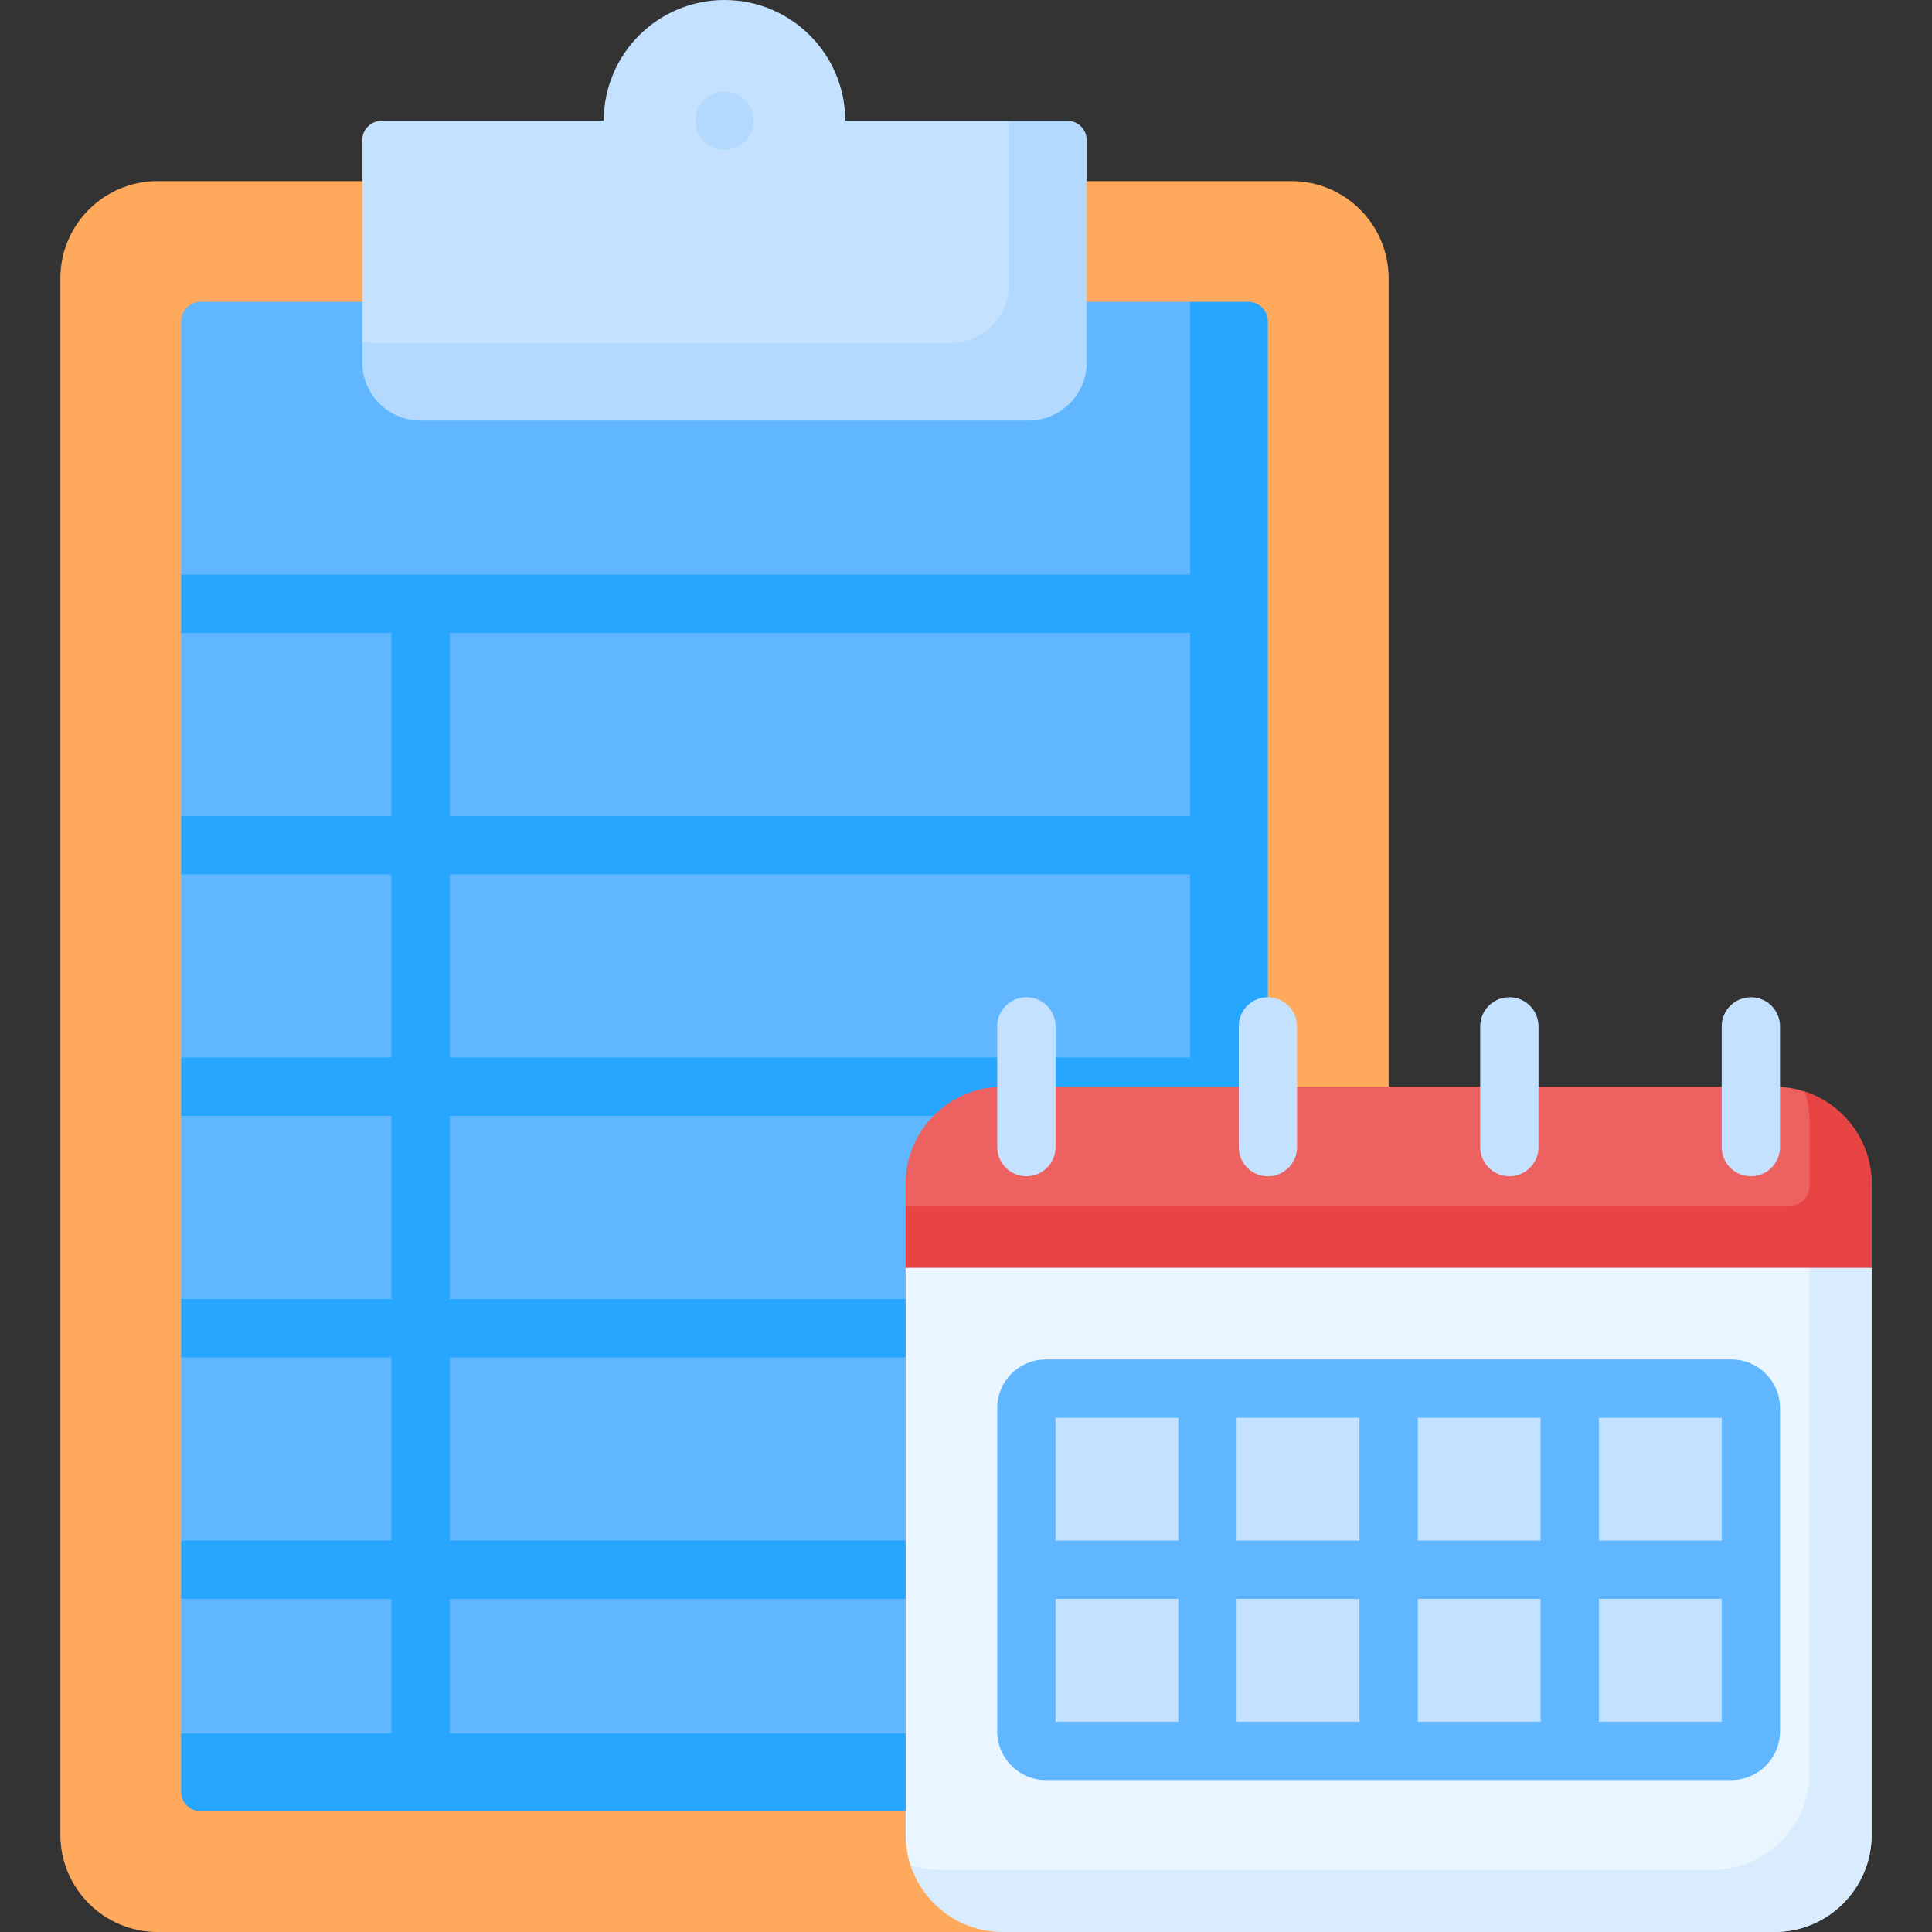 <svg id="Capa_1" enable-background="new 0 0 512 512" viewBox="0 0 512 512" xmlns="http://www.w3.org/2000/svg"><rect x="0" y="0" width="512" height="512" fill="#333333" stroke="none"/><g><path d="m368 287.999-102.245 224.001h-224c-14.224 0-25.755-11.531-25.755-25.755v-412.49c0-14.224 11.531-25.755 25.755-25.755h300.491c14.223 0 25.754 11.531 25.754 25.755z" fill="#fea95c"/><path d="m335.496 470.213-287.496-10.817v-35.67l10.302-7.726-10.302-7.726v-48.547l10.302-7.727-10.302-7.726v-48.547l10.302-7.727-10.302-7.726v-48.547l10.302-7.727-10.302-7.726v-48.547l10.302-5.573-10.302-9.88v-67.123c0-2.845 2.306-5.151 5.151-5.151h262.245z" fill="#60b7ff"/><path d="m330.849 80h-15.453v374.245c0 2.845-2.306 5.151-5.151 5.151h-262.245v15.453c0 2.845 2.306 5.151 5.151 5.151h277.698c2.845 0 5.151-2.306 5.151-5.151v-389.698c0-2.845-2.306-5.151-5.151-5.151z" fill="#26a6fe"/><path d="m224 32c0-17.673-14.327-32-32-32s-32 14.327-32 32h-58.849c-2.845 0-5.151 2.306-5.151 5.151v53.698l182.987 6.481-11.591-65.33z" fill="#c4e2ff"/><path d="m282.849 32h-15.453v43.396c0 8.534-6.918 15.453-15.453 15.453h-155.943v5.151c0 8.534 6.918 15.453 15.453 15.453h161.095c8.534 0 15.453-6.919 15.453-15.453v-58.849c-.001-2.845-2.307-5.151-5.152-5.151z" fill="#b3dafe"/><path d="m320 231.726c4.268 0 7.726-3.459 7.726-7.726s-3.459-7.726-7.726-7.726h-200.821v-48.547h200.821c4.268 0 7.726-3.459 7.726-7.726s-3.459-7.726-7.726-7.726h-272v15.453h55.726v48.547h-55.726v15.453h55.726v48.547h-55.726v15.453h55.726v48.547h-55.726v15.453h55.726v48.547h-55.726v15.453h55.726v46.487c0 4.268 3.459 7.726 7.726 7.726s7.726-3.459 7.726-7.726v-46.487h124.942c4.267 0 3.606-3.459 3.606-7.726s.661-7.726-3.606-7.726h-124.941v-48.547h124.942c4.267 0 3.606-3.459 3.606-7.726s.661-7.726-3.606-7.726h-124.942v-48.547h200.819c4.268 0 7.726-3.459 7.726-7.726s-3.459-7.726-7.726-7.726h-200.819v-48.547h200.821z" fill="#26a6fe"/><g><g><circle cx="192" cy="32" fill="#b3dafe" r="7.726"/></g></g><path d="m240 336v150.245c0 2.794.445 5.484 1.268 8.004 3.366 10.305 19.302 10.421 30.732 10.421l198.245 7.33c14.224 0 25.755-11.531 25.755-25.755v-150.245l-112-16z" fill="#eaf6ff"/><path d="m496 313.755c0-14.224-11.531-25.755-25.755-25.755h-204.49c-14.224 0-25.755 11.531-25.755 25.755v5.763l256 16.482z" fill="#ee6161"/><path d="m479.517 333.645v136.117c0 14.224-11.531 25.755-25.755 25.755h-204.49c-2.794 0-5.484-.445-8.004-1.268 3.366 10.305 13.057 17.751 24.487 17.751h204.491c14.223 0 25.754-11.531 25.754-25.755v-150.245z" fill="#d8ecfe"/><path d="m478.249 289.268c.823 2.519 1.268 5.209 1.268 8.004v17.095c0 2.845-2.306 5.151-5.151 5.151h-234.366v16.482h256v-22.245c0-11.43-7.446-21.121-17.751-24.487z" fill="#e94444"/><g fill="#c4e2ff"><path d="m272 373.151v85.698c0 2.845 2.306 5.151 5.151 5.151h181.698c2.845 0 5.151-2.306 5.151-5.151v-85.698c0-2.845-2.306-5.151-5.151-5.151h-181.698c-2.845 0-5.151 2.306-5.151 5.151z"/><path d="m336 311.726c-4.268 0-7.726-3.459-7.726-7.726v-32c0-4.268 3.459-7.726 7.726-7.726s7.726 3.459 7.726 7.726v32c0 4.268-3.458 7.726-7.726 7.726z"/><path d="m400 311.726c-4.268 0-7.726-3.459-7.726-7.726v-32c0-4.268 3.459-7.726 7.726-7.726s7.726 3.459 7.726 7.726v32c0 4.268-3.458 7.726-7.726 7.726z"/><path d="m272 311.726c-4.267 0-7.726-3.459-7.726-7.726v-32c0-4.268 3.459-7.726 7.726-7.726s7.726 3.459 7.726 7.726v32c0 4.268-3.459 7.726-7.726 7.726z"/><path d="m464 311.726c-4.268 0-7.726-3.459-7.726-7.726v-32c0-4.268 3.459-7.726 7.726-7.726s7.726 3.459 7.726 7.726v32c0 4.268-3.458 7.726-7.726 7.726z"/></g><path d="m458.849 360.274h-181.698c-7.101 0-12.877 5.777-12.877 12.877v85.698c0 7.101 5.777 12.877 12.877 12.877h181.698c7.101 0 12.877-5.777 12.877-12.877v-85.698c0-7.101-5.776-12.877-12.877-12.877zm-2.575 48h-32.547v-32.547h32.547zm-96 15.452v32.547h-32.547v-32.547zm-32.548-15.452v-32.547h32.547v32.547zm48 15.452h32.547v32.547h-32.547zm0-15.452v-32.547h32.547v32.547zm-63.452-32.548v32.547h-32.547v-32.547zm-32.548 48h32.547v32.547h-32.547zm144 32.548v-32.547h32.547v32.547z" fill="#60b7ff"/></g><g/><g/><g/><g/><g/><g/><g/><g/><g/><g/><g/><g/><g/><g/><g/></svg>